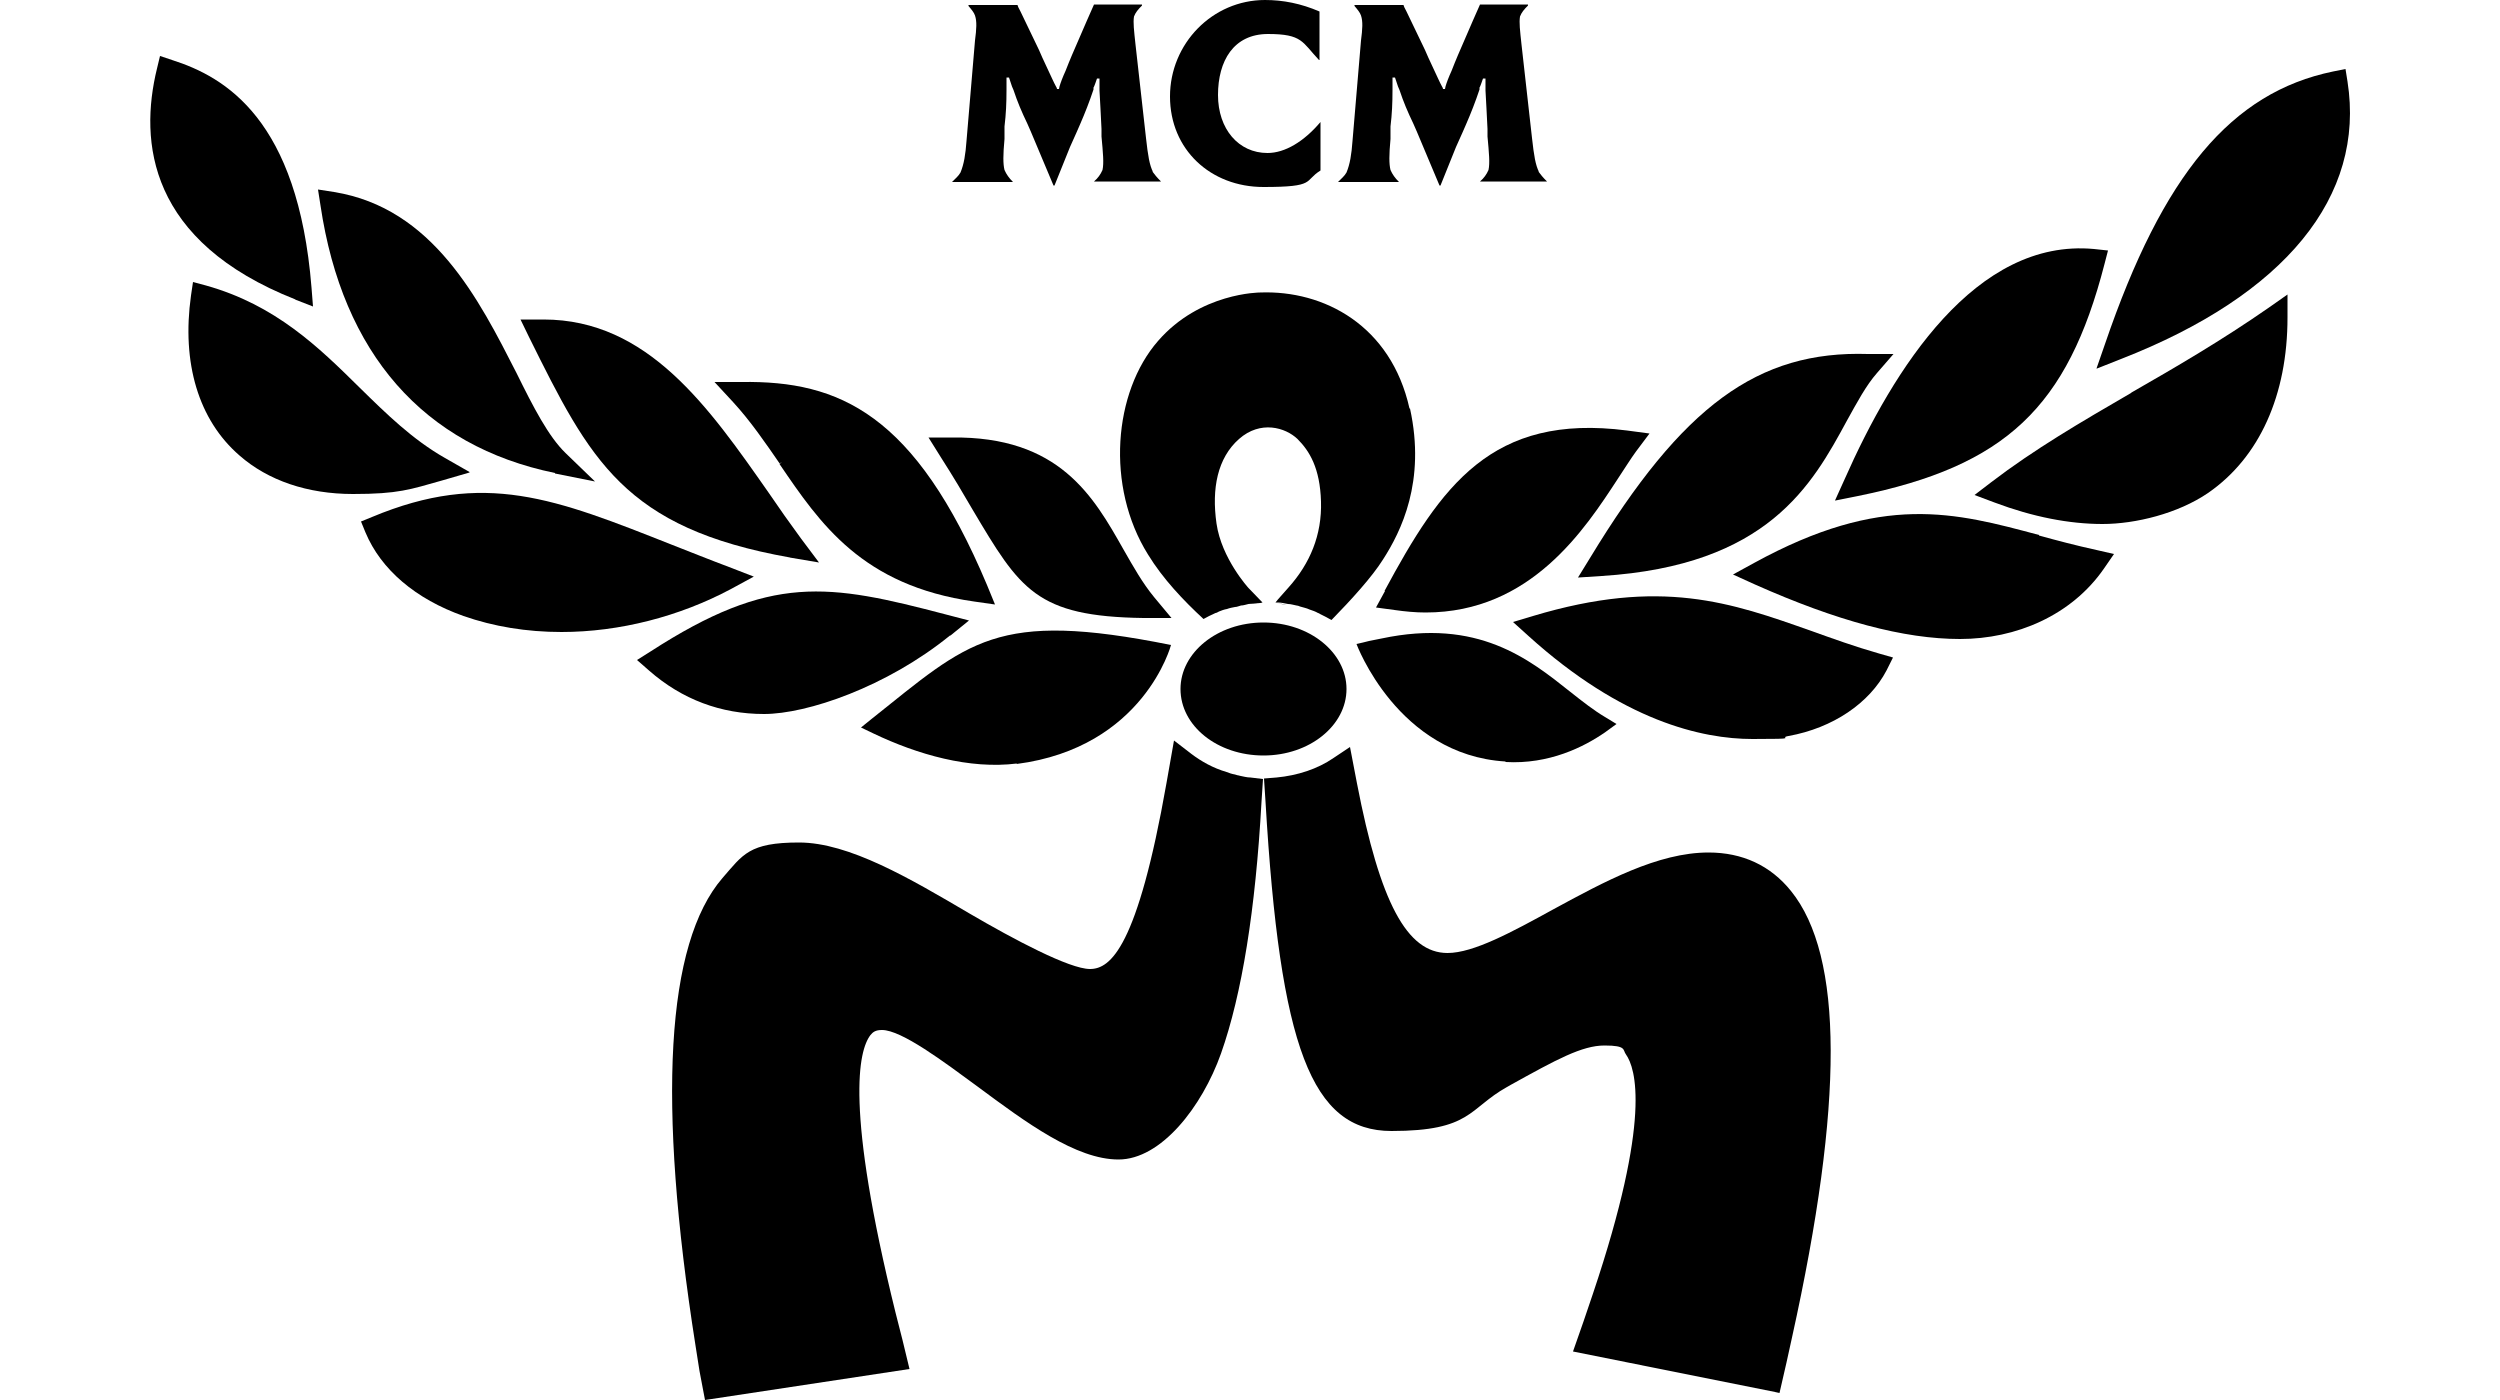 <?xml version="1.0" encoding="UTF-8"?>
<svg xmlns="http://www.w3.org/2000/svg" version="1.1" viewBox="0 0 500 280">
  <!-- Generator: Adobe Illustrator 28.6.0, SVG Export Plug-In . SVG Version: 1.2.0 Build 709)  -->
  <g>
    <g id="Ebene_1">
      <g>
        <g>
          <path d="M230.6,34.4c-.7-1.4-1-3.2-1.4-6.8l-2.1-18.7c-.3-2.8-.5-4.4-.3-5.6.3-.8.8-1.4,1.6-2.2v-.2h-9.6s-2.4,5.4-4.4,10.1c-.4,1-.9,2.1-1.3,3.2-.6,1.3-1,2.4-1.2,3.1,0,.2-.1.3-.1.5h-.4s0-.2-.2-.5c-.4-.7-1.1-2.3-2-4.2-.5-1.1-1-2.1-1.4-3.1l-3.7-7.7c-.4-.7-.6-1.2-.6-1.3h-9.8v.2c.6.7,1.1,1.3,1.3,1.9.4,1.2.3,2.7,0,5l-1.7,20.1c-.2,2.7-.5,4.6-1.2,6.3-.4.7-1,1.2-1.7,1.9h0c0,0,1.8,0,1.8,0h0s8.7,0,8.7,0h0s1.7,0,1.7,0h0c-.8-.8-1.3-1.5-1.7-2.4-.3-1.2-.3-3,0-6.2v-2.5c.3-2.5.4-4.7.4-7.3v-.3h0s0-.4,0-.4v-1.8h.5l.6,1.8.3.7c.8,2.4,1.6,4.3,2.8,6.8l.7,1.6,4.5,10.7h.2l3.1-7.7,1.3-2.9.7-1.6c1-2.3,1.9-4.6,2.7-7v-.4c.1,0,.7-1.8.7-1.8h.5v1.8c0,0,0,.6,0,.6.1,2.4.3,4.9.4,7.7v1.5c.3,3.3.5,5.3.2,6.7-.4.9-.9,1.6-1.7,2.3h0c0,0,1.7,0,1.7,0h0s9.9,0,9.9,0h0s1.8,0,1.8,0h0c-.8-.8-1.3-1.4-1.8-2.1Z"/>
          <path d="M307.8,34.4c-.7-1.4-1-3.2-1.4-6.8l-2.1-18.7c-.3-2.8-.5-4.4-.3-5.6.3-.8.8-1.4,1.6-2.2v-.2h-9.6s-2.4,5.4-4.4,10.1c-.4,1-.9,2.1-1.3,3.2-.6,1.3-1,2.4-1.2,3.1,0,.2-.1.3-.1.5h-.4s0-.2-.2-.5c-.4-.7-1.1-2.3-2-4.2-.5-1.1-1-2.1-1.4-3.1l-3.7-7.7c-.4-.7-.6-1.2-.6-1.3h-9.8v.2c.6.7,1.1,1.3,1.3,1.9.4,1.2.3,2.7,0,5l-1.7,20.1c-.2,2.7-.5,4.6-1.2,6.3-.4.7-1,1.2-1.7,1.9h0c0,0,1.8,0,1.8,0h0s8.7,0,8.7,0h0s1.7,0,1.7,0h0c-.8-.8-1.3-1.5-1.7-2.4-.3-1.2-.3-3,0-6.2v-2.5c.3-2.5.4-4.7.4-7.3v-.3h0s0-.4,0-.4v-1.8h.5l.6,1.8.3.7c.8,2.4,1.6,4.3,2.8,6.8l.7,1.6,4.5,10.7h.2l3.1-7.7,1.3-2.9.7-1.6c1-2.3,1.9-4.6,2.7-7v-.4c.1,0,.7-1.8.7-1.8h.5v1.8c0,0,0,.6,0,.6.1,2.4.3,4.9.4,7.7v1.5c.3,3.3.5,5.3.2,6.7-.4.9-.9,1.6-1.7,2.3h0c0,0,1.7,0,1.7,0h0s9.9,0,9.9,0h0s1.8,0,1.8,0h0c-.8-.8-1.3-1.4-1.8-2.1Z"/>
          <path d="M253.5,30.6c-5.8,0-9.9-4.8-9.9-11.6s3.1-12.2,10-12.2,6.8,1.6,10.2,5.2h.1c0,.1,0-9.7,0-9.7h0C260.2.7,256.6,0,253,0,242.5,0,234,8.7,234,19.3s8.1,18.1,18.7,18.1,8-1.2,11.4-3.3h0v-9.9.2c-3.3,3.9-7.1,6.2-10.6,6.2Z"/>
        </g>
        <g>
          <g>
            <g>
              <path d="M247.9,155.1c-.3,0-.6-.1-.9-.2-.6-.1-1.2-.3-1.7-.5-2.7-.8-5-2.1-7-3.6l-3.5-2.7-1.5,8.5c-5.8,32.9-11.2,37.2-15.3,37.2s-15.2-5.9-24.1-11.1c-11.9-7-24.1-14.2-34.1-14.2s-11.2,2.4-15.3,7.1c-11.3,13.1-13.1,44.6-5.4,93.5l.8,5.1,1.1,5.8,40.9-6.2-1.4-5.8-1.4-5.5c-10.1-40.9-7.4-52.4-5-55.5.5-.6,1-1,2.3-1,3.9,0,12.3,6.3,19.1,11.3,9.7,7.2,19.7,14.6,28.2,14.6s16.7-10.5,20.5-21.2c4.2-11.9,6.9-28.8,8.1-50.3l.3-4.6-2.5-.3c-.7,0-1.4-.2-2.4-.4Z"/>
              <path d="M341.7,170.5c-10.1,0-20.8,5.8-31.1,11.4-8.2,4.5-15.9,8.7-21.1,8.7-8.1,0-13.5-10.1-18.1-33.9l-1.4-7.3-3.3,2.2c-3.2,2.2-7.2,3.5-11.4,3.9l-2.5.2.3,4.6c2.9,49.2,9.2,65.9,25.2,65.9s15.4-4.5,23.1-8.8l.7-.4c9.2-5.1,14.3-7.9,18.8-7.9s3.6.9,4.3,1.8c1.9,2.7,5.2,12.7-6.6,47.8l-1.9,5.6-2.1,6,40.4,8.1h0s0,0,0,0l.9.2,1.4-6.1h0s1.1-5,1.1-5c10.4-47,10.3-76.3-.2-89.3-4.1-5.1-9.7-7.7-16.5-7.7Z"/>
            </g>
            <g>
              <path d="M252,120.6h0c-.8,0-1.6,0-2.3.2"/>
              <path d="M255.3,120.7c.7,0,1.4.2,2,.3-.6-.2-1.3-.3-2-.3,0,0,0,0,0,0Z"/>
              <path d="M281.9,81.7c-3.7-16.6-17.1-23.7-29.9-23.2,0,0-12,0-20.4,9.7-8.9,10.2-10.5,29.1-2,42.7,3,4.9,7.1,9.2,11.1,12.9.7-.4,1.5-.8,2.4-1.2.2,0,.5-.2.7-.3.5-.2,1-.4,1.6-.5.5-.2,1.1-.3,1.6-.4.4,0,.8-.2,1.2-.3.5,0,1-.2,1.5-.3.8-.1,1.6-.2,2.4-.2h0c.1,0,.3-.1.4-.1l-2.8-2.9s-5.4-5.9-6.4-12.9c-1-7,.2-13.1,4.5-16.9,4.3-3.8,9.3-2.3,11.7,0,2.4,2.4,4.5,5.8,4.7,12.5.2,6.7-2.2,12.4-6.5,17.2-1.2,1.4-2.1,2.3-2.6,3,.2,0,.3,0,.5,0,0,0,0,0,0,0,.7,0,1.4.2,2,.3,0,0,0,0,0,0,.6,0,1.1.2,1.7.3.2,0,.5.1.7.2.6.2,1.3.3,1.9.6.6.2,1.2.4,1.7.7.1,0,.3.1.4.2.8.4,1.6.8,2.3,1.2,4-4.1,8.1-8.6,10.3-12.1,3.6-5.6,8.6-15.6,5.4-30.2Z"/>
            </g>
          </g>
          <path d="M236.1,137.8c0,7.4,7.4,13.3,16.6,13.3s16.6-6,16.6-13.3-7.4-13.3-16.6-13.3-16.6,6-16.6,13.3Z"/>
          <path d="M59,59.9l3.6,1.4-.3-3.8c-2.7-33.6-17.2-42.1-27.9-45.5l-2.4-.8-.6,2.5c-3.6,14.7-1.7,34.6,27.7,46.2Z"/>
          <path d="M93.9,94.4l-4.9-2.8c-6.5-3.7-11.7-8.8-17.1-14.1-8.2-8.1-16.8-16.5-30.7-20.4l-2.6-.7-.4,2.7c-1.9,13.5,1.5,24.9,9.7,32,5.7,5,13.6,7.7,22.7,7.7s11.4-.9,17.8-2.7l5.5-1.6Z"/>
          <path d="M190.1,127.1l3.7-3-4.6-1.2c-23.6-6.2-35-8.2-59.1,7.4l-2.7,1.7,2.4,2.1c6.6,5.8,14.4,8.7,23,8.7s24.5-5.4,37.2-15.7Z"/>
          <path d="M111,94.7l8,1.6-5.9-5.7c-3.4-3.3-6.4-9.1-9.8-16-7.5-14.7-16.7-33-36.5-36.2l-3.2-.5.5,3.2c4.4,29.6,20.6,48.1,46.9,53.5Z"/>
          <path d="M150.7,115.3l-4.9-1.9c-4-1.5-7.7-3-11.3-4.4-23.5-9.3-37.6-15-60.1-5.6l-2.2.9.9,2.2c3.1,7.4,10,13.3,19.6,16.7,6,2.1,12.6,3.2,19.6,3.2,11.6,0,23.6-3.1,33.9-8.6l4.6-2.5Z"/>
          <path d="M277,118.2l-1.8,3.3,3.7.5c2.1.3,4.2.5,6.2.5,21.1,0,31.9-16.7,38.5-26.8,1.4-2.1,2.5-3.9,3.6-5.4l2.7-3.6-4.5-.6c-27.1-3.5-37.2,11.1-48.5,32.1Z"/>
          <path d="M315.7,115.5l4.6-.3c33.3-2.1,42.1-18.2,49.1-31.1,2-3.6,3.8-7,6-9.5l3.3-3.8h-5.1c-22-.7-37.1,10.3-55.6,40.8l-2.4,3.9Z"/>
          <path d="M367.1,100.1l4.5-.9c29.5-6,41.9-17.7,49.3-46.4l.7-2.7-2.8-.3c-23.6-2.2-40.1,23.9-49.9,46.1l-1.9,4.2Z"/>
          <path d="M194.5,101.9h0s.7-.4.7-.4l-.7.4c9.5,16,12.7,21.4,34.2,21.7h5.6c0,0-3.5-4.2-3.5-4.2-2.3-2.8-4.1-6-6.1-9.5-6-10.6-12.8-22.7-34.4-22.4h-4.6c0,0,2.5,4,2.5,4,2.5,3.9,4.5,7.3,6.3,10.4Z"/>
          <path d="M157.9,111.5l5.9,1-3.6-4.8c-2.2-3-4.4-6.1-6.5-9.2-11.9-17-24.1-34.6-45-34.6s-.6,0-.9,0h-3.7c0,0,1.7,3.5,1.7,3.5,12.2,24.6,19,38.2,52.2,44.1Z"/>
          <path d="M155.9,92.7h0s.5-.3.5-.3l-.5.4c8.1,11.9,16.5,24.3,38.9,27.5l4.2.6-1.6-3.9c-14.4-34.2-29.5-40.9-49.1-40.6h-5.4c0,0,3.7,4,3.7,4,3.5,3.8,6.5,8.2,9.4,12.4Z"/>
          <path d="M407.8,107c-16.8-4.5-31.3-8.5-57,5.6l-4.2,2.3,4.4,2c16.4,7.3,29.8,10.9,41,10.9s22.3-4.7,28.8-14.1l2-2.9-3.5-.8c-4.1-.9-7.9-1.9-11.5-2.9Z"/>
          <path d="M426.2,78.6h0c-10,5.8-19.4,11.3-27.9,17.8l-3.4,2.6,4,1.5c7.7,2.9,15,4.3,21.6,4.3s15.1-2.1,21.1-6.2c10.3-7.1,15.9-19.6,15.9-35.1v-4.6l-3.7,2.6c-9.5,6.6-18.6,11.9-27.5,17Z"/>
          <path d="M419.4,73.7l4.8-1.9c32.8-12.8,48.9-32.5,45.3-55.5l-.4-2.5-2.5.5c-20.3,4.2-34,20.5-45.6,54.5l-1.7,4.9Z"/>
          <path d="M362.3,126.2h0c-16.1-5.7-30.1-10.7-55.7-3l-4,1.2,3.1,2.8c18.8,17,34.7,20.6,44.8,20.6s4.9-.2,7.2-.6c8.9-1.6,16.2-6.6,19.6-13.1l1.3-2.6-2.8-.8c-4.9-1.4-9.3-3-13.5-4.5Z"/>
          <path d="M203.4,152.7c-9.5,1.2-19.9-1.8-28.7-6l-2.5-1.2,2.1-1.7c19.5-15.5,24.7-21.9,59.9-14.8,0,0-5.4,20.5-30.9,23.8Z"/>
          <path d="M301.1,152.4c8.7.5,15.7-3,20-6l2.2-1.6-2.3-1.4c-2.2-1.3-4.5-3.1-6.9-5-8.3-6.6-18.5-14.8-37.8-10.7l-2.5.5-1.2.3-1.3.3s8.2,22.2,29.8,23.5Z"/>
        </g>
      </g>
    </g>
  </g>
</svg>